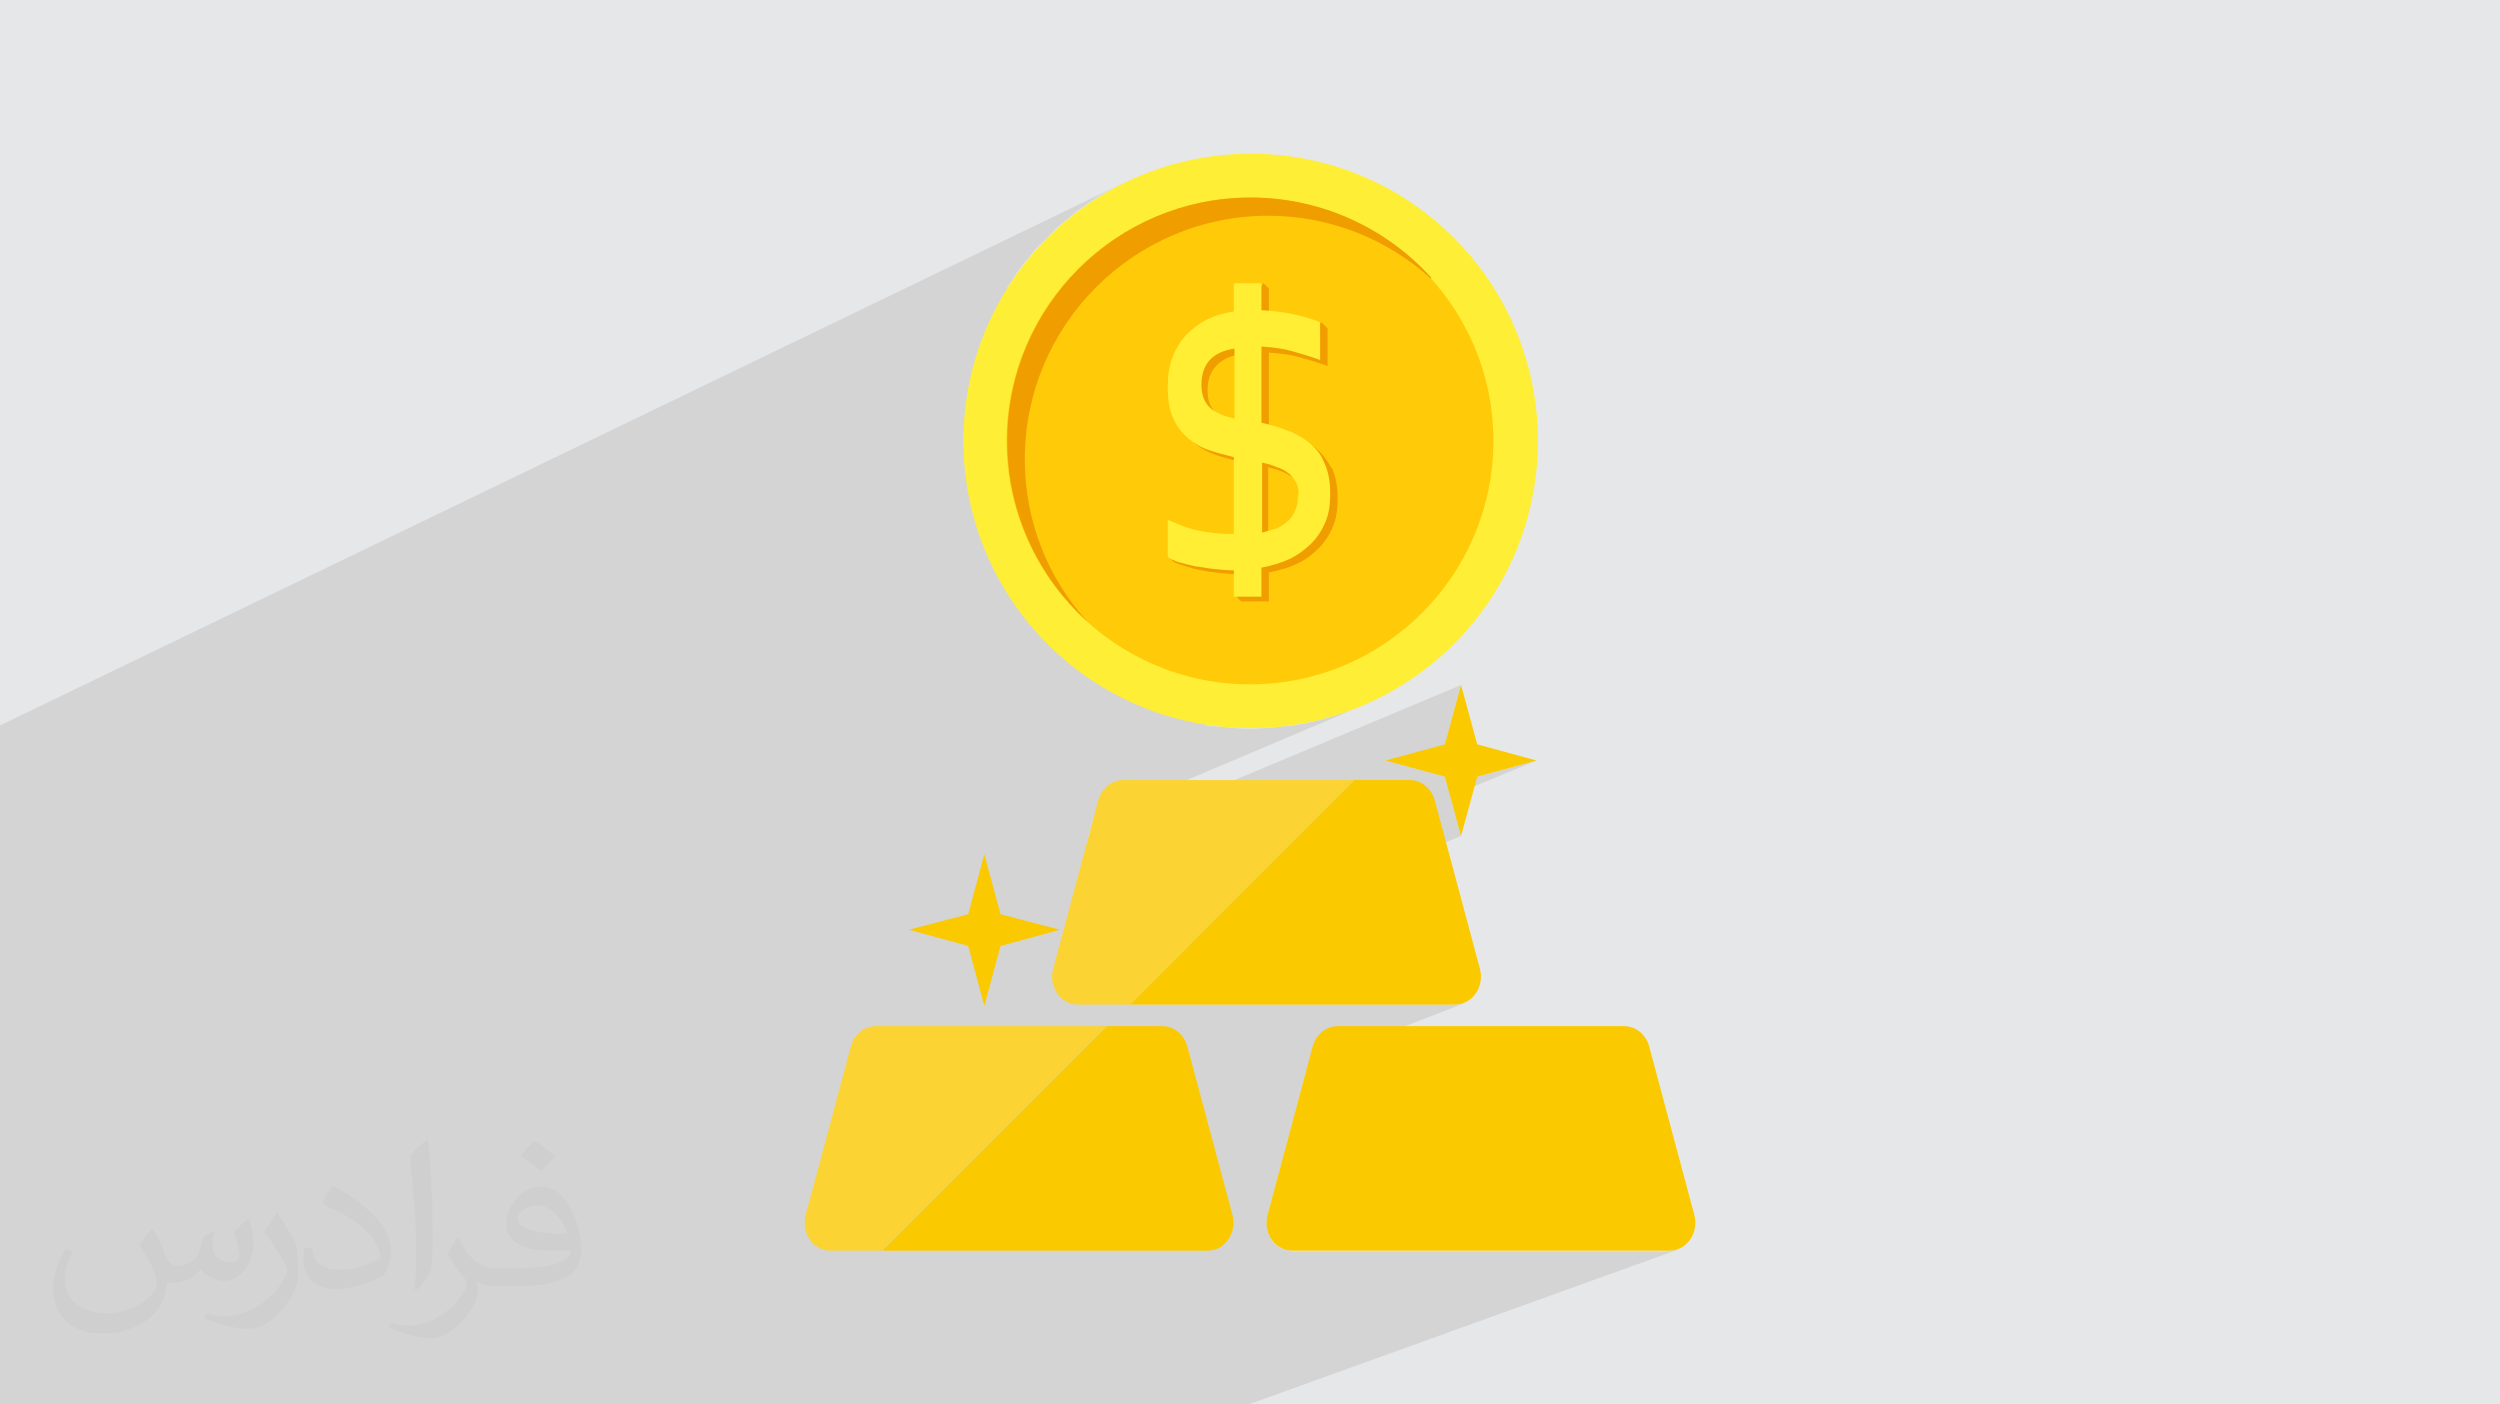 <?xml version="1.0" encoding="UTF-8"?>
<!DOCTYPE svg PUBLIC "-//W3C//DTD SVG 1.1//EN" "http://www.w3.org/Graphics/SVG/1.1/DTD/svg11.dtd">
<!-- Creator: CorelDRAW 2017 -->
<svg xmlns="http://www.w3.org/2000/svg" xml:space="preserve" width="3.708in" height="2.083in" version="1.1" style="shape-rendering:geometricPrecision; text-rendering:geometricPrecision; image-rendering:optimizeQuality; fill-rule:evenodd; clip-rule:evenodd"
viewBox="0 0 3708 2083"
 xmlns:xlink="http://www.w3.org/1999/xlink">
 <defs>
  <style type="text/css">
   <![CDATA[
    .fil0 {fill:#E6E7E8}
    .fil5 {fill:#F09D00;fill-rule:nonzero}
    .fil8 {fill:#FAC900;fill-rule:nonzero}
    .fil7 {fill:#FBD433;fill-rule:nonzero}
    .fil3 {fill:#FEEE36;fill-rule:nonzero}
    .fil4 {fill:#FFCA08;fill-rule:nonzero}
    .fil6 {fill:#FFEE34;fill-rule:nonzero}
    .fil2 {fill:#373435;fill-opacity:0.031}
    .fil1 {fill:#373435;fill-opacity:0.102}
   ]]>
  </style>
 </defs>
 <g id="Layer_x0020_1">
  <polygon class="fil0" points="0,0 3708,0 3708,2083 0,2083 "/>
  <polygon class="fil1" points="0,1996 0,1993 0,1985 0,1957 0,1945 0,1928 0,1902 0,1887 0,1879 0,1869 0,1863 0,1839 0,1716 0,1706 0,1700 0,1690 0,1682 0,1678 0,1673 0,1668 0,1664 0,1654 0,1651 0,1642 0,1637 0,1636 0,1634 0,1632 0,1632 0,1630 0,1627 0,1622 0,1622 0,1622 0,1620 0,1617 0,1612 0,1607 0,1606 0,1598 0,1559 0,1549 0,1539 0,1529 0,1516 0,1506 0,1493 0,1483 0,1466 0,1464 0,1456 0,1454 0,1443 0,1433 0,1429 0,1425 0,1419 0,1415 0,1405 0,1392 0,1390 0,1390 0,1384 0,1382 0,1380 0,1374 0,1374 0,1371 0,1361 0,1349 0,1339 0,1328 0,1326 0,1320 0,1319 0,1318 0,1316 0,1310 0,1297 0,1280 0,1176 0,1176 0,1176 0,1141 0,1141 0,1076 1669,270 1651,279 1633,289 1616,300 1599,312 1583,325 1567,338 1553,353 1538,367 1525,383 1512,399 1501,416 1493,427 1698,329 1714,322 1730,315 1747,310 1764,305 1781,301 1799,297 1817,295 1836,294 1854,293 1855,293 1864,293 1871,294 1873,294 1874,294 1874,294 1884,295 1889,295 1891,295 1892,295 1894,295 1903,297 1907,297 1909,297 1911,298 1913,298 1922,300 1925,300 1927,301 1929,301 1932,302 1941,304 1943,304 1944,305 1946,305 1950,306 1959,309 1960,309 1961,310 1963,310 1968,312 1977,315 1978,315 1978,315 1980,316 1986,318 1994,321 1995,322 1995,322 2003,326 2009,328 2011,329 2011,329 2012,329 2020,334 2025,336 2026,337 2027,337 2028,338 2037,343 2040,345 2041,346 2042,346 2044,348 2052,353 2055,354 2056,355 2057,356 2060,358 2068,363 2069,364 2070,365 2071,366 2075,369 2082,374 2083,375 2084,376 2085,377 2089,380 2096,387 2096,387 2097,387 2097,388 2103,393 2109,399 2109,399 2109,399 2110,399 2116,406 2120,411 2121,412 2122,412 2122,413 2122,413 2133,425 2143,438 2153,452 2163,467 2171,482 2179,498 2187,514 2193,530 2199,547 2204,564 2208,581 2211,599 2213,617 2215,636 2215,654 2215,673 2213,691 2211,709 2208,727 2204,744 2199,761 2193,778 2187,795 2179,811 2171,826 2163,841 2153,856 2143,870 2133,884 2121,897 2109,909 2097,921 2084,933 2070,943 2056,953 2041,963 2026,971 2011,979 1995,987 1787,1075 1789,1076 1811,1078 1832,1080 1854,1081 1876,1080 1898,1078 1919,1076 1940,1072 1961,1067 1981,1061 2001,1055 2020,1047 1621,1216 1612,1249 2167,1016 2143,1104 2074,1133 2143,1152 2148,1169 2191,1152 2279,1128 2151,1181 2167,1240 1760,1406 1676,1490 2158,1490 2163,1490 2167,1489 2172,1488 1940,1578 1880,1802 1879,1807 1878,1812 1879,1817 1879,1822 1880,1826 1882,1831 1884,1835 1886,1839 1889,1843 1892,1846 1896,1849 1899,1851 1904,1853 1908,1854 1912,1855 1917,1856 2476,1856 2481,1855 2485,1854 2490,1853 1852,2083 1846,2083 1309,2083 1194,2083 1188,2083 1138,2083 724,2083 651,2083 650,2083 643,2083 596,2083 553,2083 486,2083 249,2083 207,2083 138,2083 96,2083 15,2083 0,2083 0,2078 0,2071 0,2065 0,2055 0,2054 0,2037 0,2030 0,2018 0,2001 "/>
  <path class="fil2" d="M228 1825c7,11 12,21 16,33 3,7 5,19 21,19 5,0 11,-1 17,-5 7,-3 12,-9 14,-17l6 -21 15 -8 1 1c-2,8 -3,16 -3,21 0,18 15,24 27,24 7,0 13,-3 13,-10 0,-8 -4,-23 -8,-35 7,-7 14,-14 22,-20l1 1c4,15 6,30 6,40 0,10 -4,20 -8,27 -7,14 -20,25 -36,25 -12,0 -25,-6 -34,-17l-1 0c-9,11 -22,20 -43,20l-7 0c-1,14 -4,24 -9,33 -13,25 -50,42 -85,42 -49,0 -74,-28 -74,-66 0,-23 8,-45 19,-60l10 4c-7,14 -12,27 -12,40 0,35 29,52 62,52 31,0 69,-19 75,-42 -3,-25 -12,-36 -26,-59 4,-8 10,-15 17,-23l1 0 0 0 0 0 0 0 3 1zm565 -133c10,6 20,14 30,23 -6,8 -12,15 -21,21 -10,-8 -20,-15 -30,-22 7,-8 14,-15 21,-22l0 0 0 0 0 0 0 0 0 0 0 0 0 0zm5 96c-17,0 -30,11 -30,19 0,17 33,23 73,23 -5,-20 -23,-42 -43,-42l0 0zm-37 93c22,0 41,-1 55,-4 16,-4 30,-12 30,-18 0,-1 0,-3 -1,-5 -9,1 -19,1 -29,1 -29,0 -52,-7 -61,-23 -2,-5 -4,-10 -4,-16 0,-16 7,-31 19,-42 10,-9 21,-14 33,-14 21,0 37,16 48,42 6,14 11,31 11,51 0,14 -4,25 -12,34 -16,15 -45,21 -90,21l-20 0 0 0 -5 0c-11,0 -19,-2 -26,-7l-1 0c0,3 1,5 1,8 0,10 -3,23 -10,33 -20,30 -42,43 -60,43 -19,0 -42,-7 -63,-17l4 -7c7,3 16,5 29,5 34,0 78,-33 84,-64 -1,-3 -4,-6 -7,-10 -10,-12 -16,-22 -22,-32 5,-10 10,-18 14,-25l2 0c14,29 28,46 57,46l5 0 0 0 21 0 0 0 0 0 0 0 0 0 0 0 0 0 -2 0zm-147 31c3,-14 3,-29 3,-43l0 -21c0,-39 -5,-96 -9,-134 7,-8 17,-17 25,-23l2 1c5,47 7,101 7,151 0,13 -1,26 -2,35 -1,12 -8,21 -22,35l-3 -1 -1 0zm-151 -62c1,18 10,33 41,33 20,0 36,-5 55,-14 3,-1 5,-3 5,-5 0,-12 -9,-27 -24,-41 -14,-13 -34,-25 -52,-32 -6,-3 -8,-5 -8,-8 0,-5 7,-16 13,-24l2 0c21,11 43,27 60,44 15,16 25,33 25,51 0,13 -4,26 -11,38 -23,11 -46,20 -70,20 -29,0 -49,-14 -49,-45 0,-3 0,-9 1,-16l10 0 0 0 0 0 0 0 0 0 0 0 0 0 2 -1zm-52 -52l18 29c7,11 13,22 13,41l0 24c0,19 -12,39 -32,60 -15,14 -29,19 -42,19 -19,0 -40,-6 -65,-16l3 -7c8,2 17,4 28,4 36,0 72,-26 89,-58 2,-4 3,-7 3,-9 0,-4 -2,-8 -4,-11 -9,-17 -19,-33 -30,-47 6,-9 12,-18 18,-27l1 0 0 0 0 0 0 0 0 0 0 0 0 0 0 -2z"/>
  <g id="_2619659006608">
   <g>
    <path class="fil3" d="M2281 654c0,236 -191,426 -426,426 -236,0 -426,-191 -426,-426 0,-236 191,-426 426,-426 236,0 426,191 426,426z"/>
    <path class="fil4" d="M2215 654c0,199 -162,361 -361,361 -199,0 -361,-162 -361,-361 0,-199 162,-361 361,-361 199,0 361,162 361,361z"/>
    <path class="fil5" d="M2122 413c-64,-58 -149,-93 -241,-93 -199,0 -361,162 -361,361 0,93 35,178 93,241 -73,-66 -119,-162 -119,-268 0,-199 162,-361 361,-361 106,0 202,46 268,119z"/>
    <path class="fil5" d="M1930 764c-3,6 -7,11 -11,16 -5,4 -10,8 -17,11 -6,3 -13,5 -21,6l0 -104c8,2 15,4 22,7 6,3 12,6 17,9 5,4 8,8 11,13 3,5 4,12 4,19 0,9 -1,16 -4,22zm-90 -135c-17,-4 -29,-10 -37,-17 -8,-8 -12,-18 -12,-33 0,-30 17,-48 49,-54l0 104zm135 66c-6,-12 -14,-22 -23,-30 -10,-8 -21,-13 -33,-18 -12,-4 -25,-8 -37,-11l0 -113c17,1 32,3 46,7 14,4 28,8 41,13l0 -56 -8 -8 -32 -5c-15,-3 -30,-5 -47,-6l0 -40 -8 -8 -34 49c-14,2 -28,6 -40,12 -12,6 -23,13 -31,23 -9,9 -15,20 -20,33 -5,13 -7,27 -7,43 0,19 3,35 8,47 6,12 13,22 22,30 9,8 20,14 32,18 12,4 24,7 36,10l0 114 -2 0c-13,0 -26,-1 -39,-3 -13,-2 -24,-5 -33,-8 -9,-3 -17,-6 -24,-10l-8 47 5 7c4,3 13,6 20,8 7,2 15,5 24,6 9,2 18,3 28,4 10,1 20,2 30,2l-8 32 8 8 41 0 0 -43c16,-3 30,-7 42,-13 13,-6 23,-14 32,-23 9,-9 16,-20 21,-32 5,-12 7,-26 7,-41 0,-19 -3,-34 -9,-47z"/>
    <path class="fil6" d="M1926 734c0,-8 -1,-14 -4,-19 -3,-5 -6,-10 -11,-13 -5,-4 -10,-7 -17,-9 -6,-3 -14,-5 -22,-7l0 104c7,-2 14,-4 21,-6 6,-3 12,-6 17,-11 5,-4 9,-10 11,-16 3,-6 4,-13 4,-22zm-144 -163c0,14 4,25 12,33 8,8 21,13 37,17l0 -104c-33,5 -49,23 -49,54zm49 275c-10,0 -20,-1 -30,-2 -10,-1 -19,-3 -28,-4 -9,-2 -17,-4 -24,-6 -7,-2 -13,-5 -17,-8l0 -55c7,3 15,6 24,10 9,3 20,6 33,8 13,2 26,3 39,3l2 0 0 -114c-12,-3 -24,-6 -36,-10 -12,-4 -22,-10 -32,-18 -9,-8 -17,-18 -22,-30 -6,-12 -8,-28 -8,-47 0,-16 2,-30 7,-43 5,-13 12,-24 20,-33 9,-9 19,-17 31,-23 12,-6 25,-10 40,-12l0 -42 41 0 0 40c17,1 33,3 47,6 15,3 28,7 40,12l0 56c-13,-5 -27,-9 -41,-13 -14,-4 -29,-6 -46,-7l0 113c13,3 25,6 37,11 12,4 23,10 33,18 10,8 18,17 23,30 6,12 9,28 9,47 0,15 -2,29 -7,41 -5,12 -12,23 -21,32 -9,9 -20,17 -32,23 -13,6 -27,10 -42,13l0 43 -41 0 0 -40z"/>
   </g>
   <g>
    <path class="fil7" d="M1666 1157c-17,0 -32,12 -37,30l-67 250c-7,27 11,53 37,53l77 0 333 -333 -343 0z"/>
    <path class="fil8" d="M2195 1437l-67 -250c-5,-18 -20,-30 -37,-30l-82 0 -333 333 482 0c26,0 44,-27 37,-53z"/>
    <path class="fil7" d="M1299 1522c-17,0 -32,12 -37,30l-67 250c-7,27 11,53 37,53l77 0 333 -333 -343 0z"/>
    <path class="fil8" d="M1828 1802l-67 -250c-5,-18 -20,-30 -37,-30l-82 0 -333 333 482 0c26,0 44,-27 37,-53z"/>
    <path class="fil8" d="M2513 1802l-67 -250c-5,-18 -20,-30 -37,-30l-425 0c-17,0 -32,12 -37,30l-67 250c-7,27 11,53 37,53l559 0c26,0 44,-27 37,-53z"/>
    <polygon class="fil8" points="2191,1104 2279,1128 2191,1152 2167,1240 2143,1152 2055,1128 2143,1104 2167,1016 "/>
    <polygon class="fil8" points="1484,1356 1572,1379 1484,1403 1460,1492 1436,1403 1348,1379 1436,1356 1460,1267 "/>
   </g>
  </g>
 </g>
</svg>
